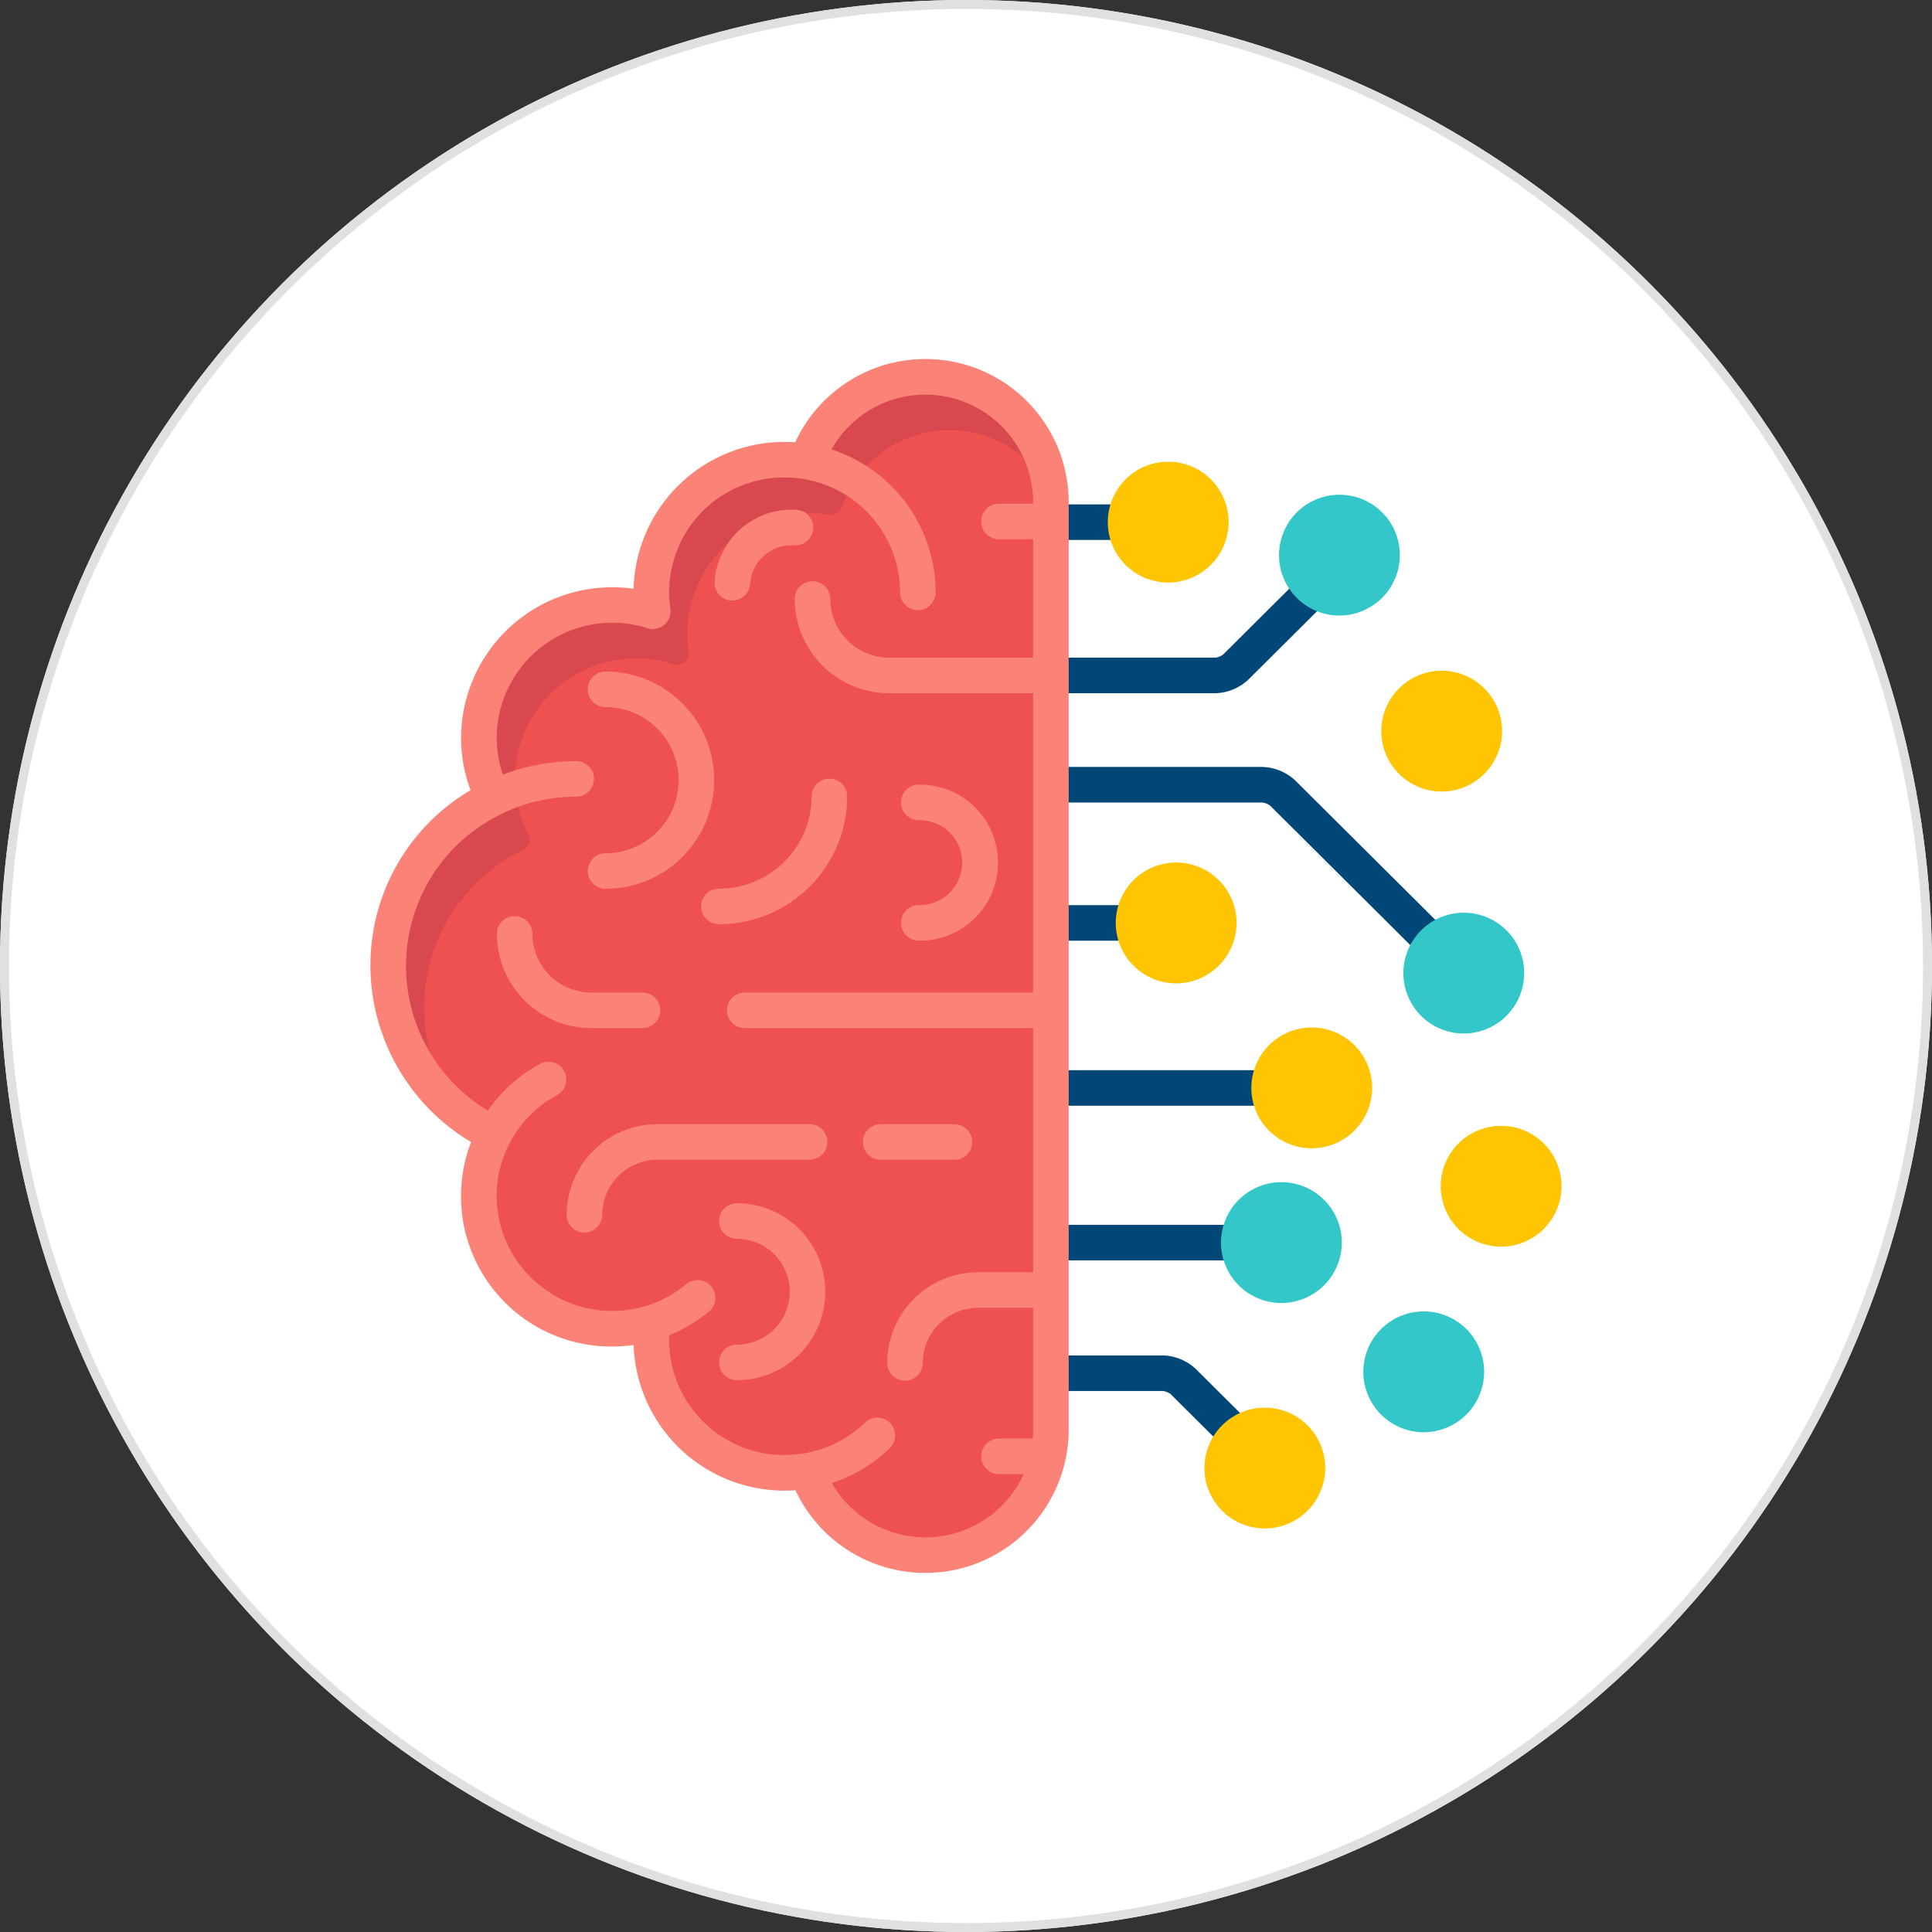 <svg xmlns="http://www.w3.org/2000/svg" width="108" height="108" viewBox="0 0 108 108">
  <rect x="0" y="0" width="108" height="108" fill="#333333" stroke="none"/>
  <g id="Group_24458" data-name="Group 24458" transform="translate(-108 -6197)">
    <g id="Ellipse_717" data-name="Ellipse 717" transform="translate(108 6197)" fill="#fff" stroke="#e0e0df" stroke-width="0.5">
      <circle cx="54" cy="54" r="54" stroke="none"/>
      <circle cx="54" cy="54" r="53.75" fill="none"/>
    </g>
    <g id="Group_29171" data-name="Group 29171" transform="translate(123.896 6217.071)">
      <g id="Group_29165" data-name="Group 29165" transform="translate(43.67 8.124)">
        <path id="Path_27563" data-name="Path 27563" d="M310.588,96.248l-3.776,3.758a.939.939,0,0,1-.431.178H298v1.988h8.38a2.811,2.811,0,0,0,1.833-.757l3.943-3.923A3.271,3.271,0,0,1,310.588,96.248Z" transform="translate(-298 -91.616)" fill="#004777"/>
        <path id="Path_27564" data-name="Path 27564" d="M307.849,423.578l-2.57-2.558a2.811,2.811,0,0,0-1.833-.757H298v1.988h5.445a.938.938,0,0,1,.432.178l2.466,2.454A3.273,3.273,0,0,1,307.849,423.578Z" transform="translate(-298 -372.689)" fill="#004777"/>
        <path id="Path_27565" data-name="Path 27565" d="M306.8,366.166a3.217,3.217,0,0,1,.157-.994H298v1.988h8.956A3.216,3.216,0,0,1,306.8,366.166Z" transform="translate(-298 -324.898)" fill="#004777"/>
        <path id="Path_27566" data-name="Path 27566" d="M308.5,300.926a3.217,3.217,0,0,1,.157-.994H298v1.988h10.656A3.22,3.22,0,0,1,308.5,300.926Z" transform="translate(-298 -268.305)" fill="#004777"/>
        <path id="Path_27567" data-name="Path 27567" d="M300.916,231.337a3.217,3.217,0,0,1,.157-.994H298v1.988h3.073A3.217,3.217,0,0,1,300.916,231.337Z" transform="translate(-298 -207.939)" fill="#004777"/>
        <path id="Path_27568" data-name="Path 27568" d="M318.762,180.7l-7.922-7.883a2.811,2.811,0,0,0-1.833-.757H298v1.988h11.006a.939.939,0,0,1,.432.178l7.917,7.878A3.271,3.271,0,0,1,318.762,180.7Z" transform="translate(-298 -157.382)" fill="#004777"/>
        <path id="Path_27569" data-name="Path 27569" d="M300.466,62.292a3.221,3.221,0,0,1,.157-.994H298v1.988h2.623A3.216,3.216,0,0,1,300.466,62.292Z" transform="translate(-298 -61.298)" fill="#004777"/>
      </g>
      <path id="Path_27570" data-name="Path 27570" d="M319,50.073a3.377,3.377,0,1,1,3.388-3.377A3.386,3.386,0,0,1,319,50.073Z" transform="translate(-269.603 -37.579)" fill="#ffc502"/>
      <path id="Path_27571" data-name="Path 27571" d="M35.877,11.735a7.516,7.516,0,0,0-1.233-.1,7.409,7.409,0,0,0-7.373,8.475,7.457,7.457,0,0,0-9.718,7.062,7.348,7.348,0,0,0,.818,3.376,10.435,10.435,0,0,0,.04,18.8,7.348,7.348,0,0,0-.859,3.455,7.458,7.458,0,0,0,9.709,7.065,7.443,7.443,0,0,0,8.625,8.3A7.019,7.019,0,0,0,49.532,65.89V13.98a7.019,7.019,0,0,0-13.655-2.245Z" transform="translate(-6.657 -6.072)" fill="#ef5050"/>
      <g id="Group_29166" data-name="Group 29166" transform="translate(5.807 0.994)" opacity="0.1">
        <path id="Path_27572" data-name="Path 27572" d="M14.324,42.754a9.732,9.732,0,0,1,5.512-8.794.662.662,0,0,0,.3-.9,6.646,6.646,0,0,1-.745-3.073,6.795,6.795,0,0,1,8.855-6.431.663.663,0,0,0,.857-.726,6.746,6.746,0,0,1,6.717-7.718,6.883,6.883,0,0,1,1.124.094.662.662,0,0,0,.736-.44,6.362,6.362,0,0,1,11.653-.87A7.019,7.019,0,0,0,35.7,12.235a7.516,7.516,0,0,0-1.233-.1A7.409,7.409,0,0,0,27.1,20.607a7.457,7.457,0,0,0-9.718,7.062,7.348,7.348,0,0,0,.818,3.376,10.427,10.427,0,0,0-1.944,17.548A9.717,9.717,0,0,1,14.324,42.754Z" transform="translate(-12.313 -7.5)" fill="#00003f"/>
      </g>
      <g id="Group_29167" data-name="Group 29167" transform="translate(4.813)">
        <path id="Path_27573" data-name="Path 27573" d="M66.276,241.228a.994.994,0,1,0,0-1.988H63.425a3.292,3.292,0,0,1-3.3-3.278.994.994,0,0,0-1.988,0,5.282,5.282,0,0,0,5.287,5.266Z" transform="translate(-51.071 -203.827)" fill="#fb8276"/>
        <path id="Path_27574" data-name="Path 27574" d="M87.566,327.774a.994.994,0,1,0,1.988,0,3.092,3.092,0,0,1,3.1-3.078h8.492a.994.994,0,1,0,0-1.988H92.653A5.082,5.082,0,0,0,87.566,327.774Z" transform="translate(-76.598 -279.938)" fill="#fb8276"/>
        <path id="Path_27575" data-name="Path 27575" d="M213.512,324.7h4.123a.994.994,0,1,0,0-1.988h-4.123a.994.994,0,1,0,0,1.988Z" transform="translate(-184.99 -279.938)" fill="#fb8276"/>
        <path id="Path_27576" data-name="Path 27576" d="M145.264,183.126a.994.994,0,0,0,0,1.988,7.166,7.166,0,0,0,7.173-7.143.994.994,0,0,0-1.988,0A5.176,5.176,0,0,1,145.264,183.126Z" transform="translate(-125.787 -153.521)" fill="#fb8276"/>
        <path id="Path_27577" data-name="Path 27577" d="M154.528,63.538a4.318,4.318,0,0,0-4.587,4.014.994.994,0,0,0,.927,1.057l.066,0a.994.994,0,0,0,.991-.929,2.328,2.328,0,0,1,2.476-2.16.994.994,0,1,0,.128-1.984Z" transform="translate(-130.705 -55.109)" fill="#fb8276"/>
        <path id="Path_27578" data-name="Path 27578" d="M152.838,356.1a.994.994,0,1,0,0,1.988,2.957,2.957,0,1,1,0,5.914.994.994,0,1,0,0,1.988,4.945,4.945,0,1,0,0-9.89Z" transform="translate(-132.357 -308.908)" fill="#fb8276"/>
        <path id="Path_27579" data-name="Path 27579" d="M229.594,186.23a.994.994,0,0,0,0,1.988,4.363,4.363,0,1,0,0-8.725.994.994,0,0,0,0,1.988,2.375,2.375,0,1,1,0,4.749Z" transform="translate(-198.941 -155.704)" fill="#fb8276"/>
        <path id="Path_27580" data-name="Path 27580" d="M97.475,143.95a6.071,6.071,0,1,0,0-12.143.994.994,0,1,0,0,1.988,4.083,4.083,0,1,1,0,8.166.994.994,0,1,0,0,1.988Z" transform="translate(-84.332 -114.338)" fill="#fb8276"/>
        <path id="Path_27581" data-name="Path 27581" d="M35.838,0a8.007,8.007,0,0,0-7.281,4.653c-.2-.014-.4-.021-.593-.021a8.437,8.437,0,0,0-8.442,8.209,8.449,8.449,0,0,0-9.644,8.323A8.284,8.284,0,0,0,10.41,24.1a11.361,11.361,0,0,0-5.6,9.827,11.52,11.52,0,0,0,5.629,9.845A8.4,8.4,0,0,0,18.322,55.2a8.5,8.5,0,0,0,1.2-.085,8.437,8.437,0,0,0,8.44,8.142c.2,0,.4-.008.608-.022a8.014,8.014,0,0,0,15.274-3.351V7.974A8,8,0,0,0,35.838,0Zm6.02,8.084H39.946a.994.994,0,1,0,0,1.988h1.912v6.62h-8.04a3.292,3.292,0,0,1-3.3-3.278.994.994,0,1,0-1.988,0,5.282,5.282,0,0,0,5.287,5.266h8.04V35.413H25.734a.994.994,0,0,0,0,1.988H41.858V51.049H38.786A5.082,5.082,0,0,0,33.7,56.115a.994.994,0,1,0,1.988,0,3.092,3.092,0,0,1,3.1-3.078h3.072v6.847c0,.156-.008.31-.02.463H39.946a.994.994,0,1,0,0,1.988h1.382a6.033,6.033,0,0,1-10.725.5,8.419,8.419,0,0,0,3.236-1.949.994.994,0,0,0-1.38-1.431,6.43,6.43,0,0,1-3.368,1.713v0c-.016,0-.773.1-1.128.1a6.445,6.445,0,0,1-6.456-6.42c0-.091.005-.184.01-.278a8.437,8.437,0,0,0,2.228-1.335.994.994,0,0,0-1.274-1.526,6.47,6.47,0,0,1-2.79,1.356h0a6.457,6.457,0,0,1-7.815-6.275,6.314,6.314,0,0,1,.743-2.989l.037-.068a6.444,6.444,0,0,1,2.594-2.585.994.994,0,1,0-.947-1.748,8.436,8.436,0,0,0-2.917,2.613,9.436,9.436,0,0,1-1.033-15.455q.292-.225.593-.431a9.495,9.495,0,0,1,5.379-1.662.994.994,0,1,0,0-1.988,11.485,11.485,0,0,0-4.1.753,6.319,6.319,0,0,1-.346-2.07,6.463,6.463,0,0,1,8.424-6.115.994.994,0,0,0,1.285-1.089A6.415,6.415,0,0,1,27.964,6.62a6.572,6.572,0,0,1,1.063.088A6.44,6.44,0,0,1,34.42,13.04a.994.994,0,1,0,1.988,0,8.424,8.424,0,0,0-5.822-7.99A6.026,6.026,0,0,1,41.858,7.974v.11Z" transform="translate(-4.813)" fill="#fb8276"/>
      </g>
      <g id="Group_29168" data-name="Group 29168" transform="translate(46.454 17.424)">
        <path id="Path_27582" data-name="Path 27582" d="M434.385,138.22a3.377,3.377,0,1,1,3.388-3.377A3.386,3.386,0,0,1,434.385,138.22Z" transform="translate(-416.154 -131.467)" fill="#ffc502"/>
        <path id="Path_27583" data-name="Path 27583" d="M459.444,330.171a3.377,3.377,0,1,1,3.388-3.377A3.386,3.386,0,0,1,459.444,330.171Z" transform="translate(-437.891 -297.978)" fill="#ffc502"/>
        <path id="Path_27584" data-name="Path 27584" d="M322.388,219.117a3.377,3.377,0,1,1,3.388-3.377A3.386,3.386,0,0,1,322.388,219.117Z" transform="translate(-319 -201.642)" fill="#ffc502"/>
      </g>
      <g id="Group_29169" data-name="Group 29169" transform="translate(52.337 7.586)">
        <path id="Path_27585" data-name="Path 27585" d="M366.782,353.946a3.377,3.377,0,1,1,3.388-3.377A3.386,3.386,0,0,1,366.782,353.946Z" transform="translate(-363.394 -308.764)" fill="#33c7ca"/>
        <path id="Path_27586" data-name="Path 27586" d="M391.259,63.992a3.377,3.377,0,1,1,3.388-3.377A3.386,3.386,0,0,1,391.259,63.992Z" transform="translate(-384.627 -57.239)" fill="#33c7ca"/>
        <path id="Path_27587" data-name="Path 27587" d="M443.709,240.284a3.377,3.377,0,1,1,3.388-3.377A3.386,3.386,0,0,1,443.709,240.284Z" transform="translate(-430.126 -210.166)" fill="#33c7ca"/>
        <path id="Path_27588" data-name="Path 27588" d="M426.808,408.458a3.377,3.377,0,1,1,3.388-3.377A3.386,3.386,0,0,1,426.808,408.458Z" transform="translate(-415.464 -356.052)" fill="#33c7ca"/>
      </g>
      <g id="Group_29170" data-name="Group 29170" transform="translate(51.41 37.368)">
        <path id="Path_27589" data-name="Path 27589" d="M379.6,288.706a3.377,3.377,0,1,1,3.388-3.377A3.386,3.386,0,0,1,379.6,288.706Z" transform="translate(-373.589 -281.953)" fill="#ffc502"/>
        <path id="Path_27590" data-name="Path 27590" d="M359.789,449.052a3.377,3.377,0,1,1,3.388-3.377A3.386,3.386,0,0,1,359.789,449.052Z" transform="translate(-356.401 -421.048)" fill="#ffc502"/>
      </g>
    </g>
  </g>
</svg>
